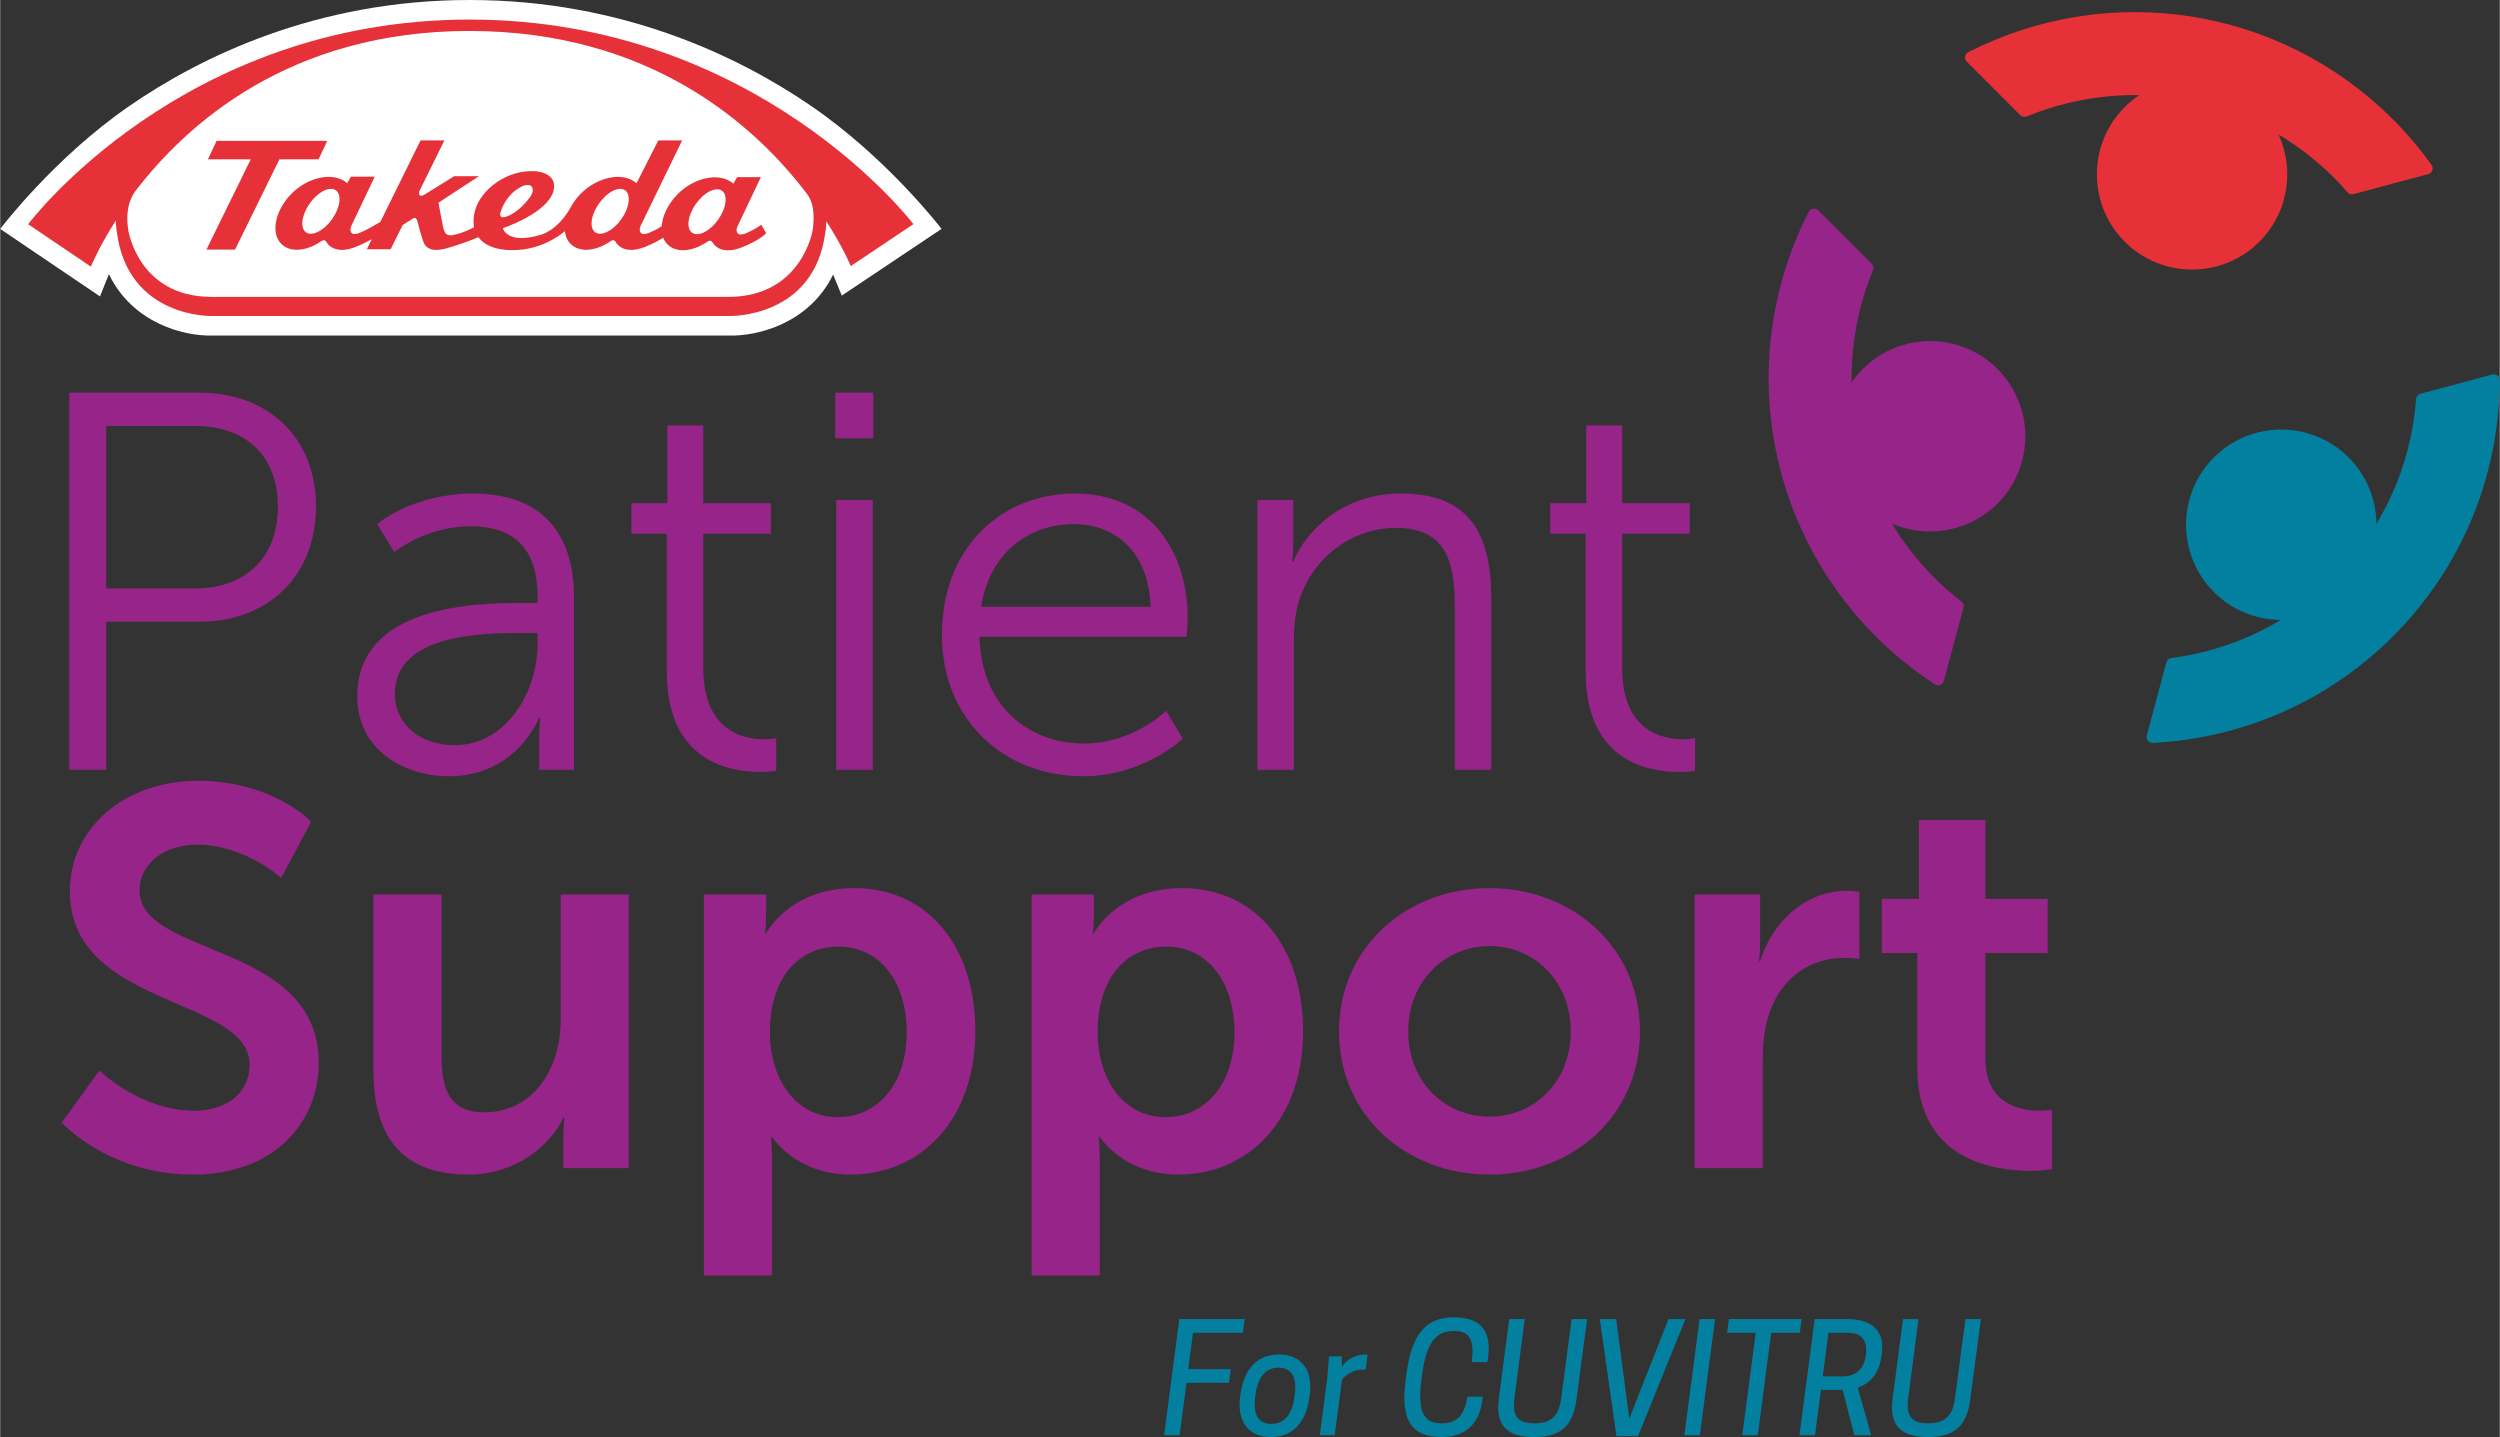 <?xml version="1.0" encoding="UTF-8"?>
<svg xmlns="http://www.w3.org/2000/svg" width="3.963in" height="2.278in" viewBox="0 0 285.306 164.027">
  <rect x="0" y="0" width="285.306" height="164.027" fill="#333333" stroke="none"/>
  <g id="Tag">
    <g>
      <path d="m142.049,150.564l-.204,1.563h-5.694l-.544,4.148h4.845l-.204,1.563h-4.845l-.781,5.983h-1.769l1.734-13.259h7.462Z" style="fill: #03809f;"/>
      <path d="m149.479,159.165l-.052.374c-.356,2.566-1.699,4.487-4.368,4.487-2.771,0-3.876-2.006-3.535-4.556l.051-.374c.356-2.566,1.699-4.487,4.368-4.487,2.771,0,3.876,2.006,3.536,4.556Zm-1.769.374l.052-.374c.255-1.87-.289-3.06-1.853-3.06-1.495,0-2.362,1.139-2.617,2.991l-.051.374c-.256,1.87.289,3.06,1.853,3.06,1.496,0,2.362-1.139,2.617-2.991Z" style="fill: #03809f;"/>
      <path d="m156.075,154.626l-.222,1.7h-.322c-1.071,0-2.006.629-2.38,1.155l-.833,6.341h-1.7l.851-6.459.203-2.55h1.462v1.207c.527-.833,1.514-1.411,2.687-1.411.102,0,.255.017.255.017Z" style="fill: #03809f;"/>
      <path d="m162.212,157.584c-.442,3.365.186,4.879,2.261,4.879h.136c1.768,0,2.584-1.122,2.839-3.043h1.768l-.017.17c-.289,2.89-1.921,4.436-4.657,4.436-3.417,0-4.726-1.87-4.131-6.442l.102-.782c.596-4.572,2.261-6.442,5.389-6.442,3.077,0,4.369,1.53,3.91,4.658l-.068.459h-1.785c.323-2.414-.136-3.553-1.988-3.553h-.136c-2.04,0-3.077,1.513-3.519,4.878l-.102.782Z" style="fill: #03809f;"/>
      <path d="m171.051,159.692l1.19-9.128h1.768l-1.173,9.043c-.273,2.091.408,2.856,2.277,2.856,1.87,0,2.788-.782,3.061-2.856l1.19-9.043h1.768l-1.207,9.128c-.391,3.026-1.733,4.335-4.844,4.335-3.094,0-4.42-1.309-4.029-4.335Z" style="fill: #03809f;"/>
      <path d="m184.481,163.924l-1.903-13.36h1.87l1.495,11.372,4.471-11.372h1.938l-5.405,13.36h-2.465Z" style="fill: #03809f;"/>
      <path d="m194.002,163.822h-1.769l1.734-13.259h1.768l-1.733,13.259Z" style="fill: #03809f;"/>
      <path d="m200.614,163.822h-1.768l1.529-11.695h-3.264l.204-1.563h8.295l-.204,1.563h-3.264l-1.529,11.695Z" style="fill: #03809f;"/>
      <path d="m207.142,163.822h-1.769l1.734-13.259h3.808c1.988,0,4.283.816,3.858,3.91l-.051.374c-.289,2.073-1.411,3.11-2.703,3.535l1.53,5.439h-1.921l-1.326-5.168h-2.481l-.68,5.168Zm3.127-6.714c1.037,0,2.431-.426,2.669-2.363l.018-.136c.255-2.04-.918-2.482-2.074-2.482h-2.21l-.645,4.981h2.243Z" style="fill: #03809f;"/>
      <path d="m215.999,159.692l1.19-9.128h1.768l-1.173,9.043c-.273,2.091.408,2.856,2.277,2.856,1.87,0,2.788-.782,3.061-2.856l1.19-9.043h1.768l-1.207,9.128c-.391,3.026-1.733,4.335-4.844,4.335-3.094,0-4.42-1.309-4.029-4.335Z" style="fill: #03809f;"/>
    </g>
  </g>
  <g id="Patient_Support" data-name="Patient Support">
    <g>
      <path d="m7.876,44.821h14.88c7.715,0,13.287,5.021,13.287,12.982,0,8.021-5.572,13.165-13.287,13.165h-10.655v16.9h-4.225v-43.047Zm14.328,22.351c5.756,0,9.491-3.49,9.491-9.369,0-5.817-3.735-9.185-9.43-9.185h-10.165v18.554h10.104Z" style="fill: #972489;"/>
      <path d="m59.614,68.825h1.715v-.796c0-5.939-3.245-7.96-7.654-7.96-5.082,0-8.695,2.939-8.695,2.939l-1.959-3.184s4.041-3.49,10.961-3.49c7.409,0,11.512,4.103,11.512,11.818v19.717h-3.981v-3.368c0-1.531.123-2.572.123-2.572h-.123s-2.571,6.674-10.287,6.674c-5.144,0-10.471-3.001-10.471-9.124,0-10.41,13.532-10.654,18.859-10.654Zm-7.715,16.227c5.878,0,9.43-6.123,9.43-11.451v-1.347h-1.775c-4.838,0-14.513.184-14.513,6.981,0,2.878,2.266,5.817,6.858,5.817Z" style="fill: #972489;"/>
      <path d="m76.083,60.925h-4.041v-3.49h4.103v-8.879h4.103v8.879h7.715v3.49h-7.715v15.309c0,7.226,4.593,8.144,6.919,8.144.857,0,1.408-.123,1.408-.123v3.735s-.673.123-1.775.123c-3.552,0-10.716-1.164-10.716-11.451v-15.737Z" style="fill: #972489;"/>
      <path d="m95.308,44.821h4.348v5.205h-4.348v-5.205Zm.123,12.247h4.163v30.8h-4.163v-30.8Z" style="fill: #972489;"/>
      <path d="m122.678,56.333c8.512,0,12.859,6.552,12.859,14.206,0,.735-.122,2.143-.122,2.143h-23.637c.184,7.899,5.572,12.185,11.94,12.185,5.634,0,9.369-3.735,9.369-3.735l1.898,3.184s-4.471,4.287-11.39,4.287c-9.185,0-16.105-6.613-16.105-16.105,0-10.104,6.858-16.166,15.185-16.166Zm8.635,12.92c-.245-6.429-4.164-9.43-8.757-9.43-5.144,0-9.613,3.245-10.594,9.43h19.351Z" style="fill: #972489;"/>
      <path d="m143.494,57.068h4.103v4.592c0,1.347-.123,2.449-.123,2.449h.123c1.102-2.816,5.021-7.776,12.308-7.776,7.593,0,10.287,4.348,10.287,11.94v19.595h-4.164v-18.493c0-4.837-.734-9.123-6.674-9.123-5.267,0-9.798,3.613-11.206,8.695-.367,1.286-.49,2.694-.49,4.164v14.757h-4.164v-30.8Z" style="fill: #972489;"/>
      <path d="m180.966,60.925h-4.041v-3.49h4.103v-8.879h4.103v8.879h7.715v3.49h-7.715v15.309c0,7.226,4.593,8.144,6.919,8.144.857,0,1.408-.123,1.408-.123v3.735s-.673.123-1.775.123c-3.552,0-10.716-1.164-10.716-11.451v-15.737Z" style="fill: #972489;"/>
    </g>
    <path d="m277.517,18.825c-1.34-1.868-2.824-3.619-4.41-5.205-12.819-12.819-32.298-15.898-48.474-7.662-.192.098-.327.282-.361.496-.034.213.037.43.19.584l6.107,6.107c.193.193.482.251.734.147,12.101-4.966,25.884-2.211,35.112,7.017.473.473.955.994,1.516,1.637.169.195.435.275.684.209l8.526-2.284c.116-.031.22-.092.303-.175.07-.07.124-.155.159-.25.075-.209.042-.442-.087-.622Z" style="fill: #e73138;"/>
    <path d="m223.852,68.653c-1.116-.864-2.151-1.772-3.078-2.699-9.229-9.229-11.983-23.011-7.017-35.113.103-.252.045-.542-.147-.735l-6.107-6.107c-.153-.153-.37-.224-.584-.19-.214.034-.398.169-.497.361-8.236,16.175-5.157,35.655,7.662,48.474,2.045,2.045,4.315,3.885,6.746,5.468.181.118.409.142.61.064.09-.034.17-.087.236-.153.083-.083.144-.187.175-.303l2.239-8.358c.07-.263-.024-.543-.239-.709Z" style="fill: #972489;"/>
    <path d="m285.043,42.863c-.167-.129-.385-.173-.588-.118l-8.2,2.197c-.277.074-.477.316-.499.603-.573,7.712-3.889,14.96-9.339,20.409-5.06,5.06-11.492,8.226-18.601,9.155-.272.035-.495.23-.565.495l-2.235,8.34c-.056.209-.009.431.127.6.136.168.344.261.559.25,10.356-.518,20.088-4.834,27.404-12.15,7.795-7.795,12.128-18.181,12.199-29.242.001-.211-.096-.41-.263-.539Z" style="fill: #03809f;"/>
    <path d="m268.046,52.212c-4.238-4.238-11.133-4.238-15.371-0-4.238,4.238-4.237,11.133 0,15.371,4.238,4.238,11.133,4.238,15.371 0s4.237-11.133-0-15.371Z" style="fill: #03809f;"/>
    <path d="m227.971,42.112c-4.238-4.238-11.133-4.238-15.371,0s-4.238,11.133,0,15.371c4.237,4.238,11.133,4.238,15.371,0,4.238-4.238,4.237-11.133,0-15.371Z" style="fill: #972489;"/>
    <path d="m257.867,12.217c-4.238-4.238-11.133-4.238-15.371,0s-4.238,11.133-0,15.371c4.237,4.238,11.133,4.238,15.371-0,4.238-4.238,4.237-11.133,0-15.371Z" style="fill: #e73138;"/>
    <g>
      <path d="m11.315,122.19s4.715,4.593,10.838,4.593c3.307,0,6.307-1.715,6.307-5.267,0-7.776-20.513-6.43-20.513-19.778,0-7.225,6.246-12.613,14.573-12.613,8.573,0,12.981,4.654,12.981,4.654l-3.429,6.429s-4.164-3.796-9.614-3.796c-3.674,0-6.552,2.143-6.552,5.205,0,7.715,20.452,5.817,20.452,19.717,0,6.92-5.266,12.736-14.328,12.736-9.676,0-15.003-5.939-15.003-5.939l4.287-5.939Z" style="fill: #972489;"/>
      <path d="m42.601,102.105h7.777v18.493c0,3.796.98,6.368,4.837,6.368,5.634,0,8.757-4.96,8.757-10.532v-14.329h7.776v31.23h-7.471v-3.552c0-1.225.123-2.204.123-2.204h-.123c-1.53,3.245-5.511,6.49-10.838,6.49-6.675,0-10.839-3.367-10.839-11.879v-20.085Z" style="fill: #972489;"/>
      <path d="m80.318,102.105h7.104v2.266c0,1.164-.123,2.144-.123,2.144h.123s2.694-5.144,10.042-5.144c8.45,0,13.839,6.675,13.839,16.35,0,9.92-6.062,16.349-14.268,16.349-6.185,0-8.94-4.286-8.94-4.286h-.123s.123,1.103.123,2.694v13.104h-7.777v-43.477Zm15.309,25.412c4.286,0,7.838-3.49,7.838-9.675,0-5.939-3.185-9.797-7.776-9.797-4.042,0-7.838,2.938-7.838,9.858,0,4.837,2.633,9.613,7.776,9.613Z" style="fill: #972489;"/>
      <path d="m117.728,102.105h7.104v2.266c0,1.164-.123,2.144-.123,2.144h.123s2.694-5.144,10.042-5.144c8.45,0,13.839,6.675,13.839,16.35,0,9.92-6.063,16.349-14.268,16.349-6.185,0-8.94-4.286-8.94-4.286h-.123s.123,1.103.123,2.694v13.104h-7.777v-43.477Zm15.309,25.412c4.286,0,7.838-3.49,7.838-9.675,0-5.939-3.185-9.797-7.776-9.797-4.042,0-7.838,2.938-7.838,9.858,0,4.837,2.633,9.613,7.776,9.613Z" style="fill: #972489;"/>
      <path d="m169.957,101.37c9.553,0,17.207,6.797,17.207,16.35,0,9.613-7.654,16.349-17.145,16.349-9.553,0-17.206-6.735-17.206-16.349,0-9.553,7.653-16.35,17.145-16.35Zm.061,26.085c5.021,0,9.246-3.918,9.246-9.735,0-5.756-4.225-9.736-9.246-9.736-5.082,0-9.308,3.981-9.308,9.736,0,5.817,4.226,9.735,9.308,9.735Z" style="fill: #972489;"/>
      <path d="m193.406,102.105h7.471v5.389c0,1.164-.122,2.205-.122,2.205h.122c1.408-4.471,5.144-8.023,9.92-8.023.734,0,1.408.123,1.408.123v7.654s-.796-.123-1.837-.123c-3.307,0-7.042,1.898-8.512,6.553-.489,1.53-.673,3.245-.673,5.082v12.369h-7.777v-31.23Z" style="fill: #972489;"/>
      <path d="m218.817,108.779h-4.042v-6.185h4.226v-9.001h7.593v9.001h7.104v6.185h-7.104v12.124c0,5.144,4.041,5.879,6.185,5.879.857,0,1.408-.123,1.408-.123v6.797s-.918.185-2.388.185c-4.348,0-12.981-1.286-12.981-11.757v-13.104Z" style="fill: #972489;"/>
    </g>
  </g>
  <g id="Takeda">
    <g id="Red_Outline" data-name="Red Outline">
      <path d="m14.771,12.075C6.087,18.057,0,26.133,0,26.133l11.388,7.699s.991-2.46,1.019-2.529c2.708,5.579,8.516,7.076,11.762,6.997h-.053,59.135-.062c3.284.089,9.151-1.388,11.884-6.96.092.231.984,2.4.984,2.4l11.389-7.617s-6.182-8.085-14.927-14.059C84.461,6.562,71.165,0,53.584,0S22.771,6.567,14.771,12.075Z" style="fill: #fff;"/>
      <polygon points="36.34 18.184 37.325 16.079 24.695 16.079 23.709 18.184 28.599 18.184 23.536 28.489 26.805 28.489 31.869 18.184 36.34 18.184" style="fill: #e73138;"/>
      <path d="m81.95,25.071c-.938,1.321-2.269,1.989-2.972,1.494-.703-.501-.509-1.976.429-3.298.94-1.323,2.27-1.99,2.973-1.494.701.501.508,1.975-.431,3.298Zm-11.056-.05c-.941,1.325-2.27,1.991-2.973,1.496-.704-.501-.511-1.976.431-3.303.938-1.321,2.269-1.989,2.973-1.491.702.499.508,1.976-.43,3.298m-13.734-.959s.609-2.053,2.594-2.875c0,0,.561-.194.862.052,0,0,.425.413-.081,1.166-.452.672-1.536,1.891-2.712,2.3,0,0-1.066.462-.663-.643m-19.285.959c-.94,1.325-2.27,1.991-2.973,1.496-.702-.501-.508-1.976.431-3.303.939-1.321,2.269-1.989,2.972-1.491.702.499.509,1.976-.429,3.298m47.221,1.611s-.637.293-.913.009c-.276-.286-.03-.812-.03-.812l2.671-5.611h-2.722l-.415.748c-1.59-1.398-4.578-.675-6.431,1.261-1.068,1.118-1.674,2.438-1.755,3.588-.304.203-.809.507-1.462.767,0,0-.636.291-.912.006s-.031-.813-.031-.813l4.74-9.749h-2.721l-2.486,4.888c-1.588-1.395-4.577-.673-6.43,1.263-.377.395-.692.814-.952,1.239l.001-.009c-.018.033-.037.068-.056.102-.058.1-.114.201-.165.299-1.479,2.56-3.318,2.987-3.318,2.987-3.887,1.163-4.332-.741-4.332-.741,4.355-1.611,5.989-3.515,5.842-4.973-.15-1.462-2.154-1.536-2.154-1.536-3.292-.198-6.138,2.104-6.831,4.356-.21.688-.275,1.392-.146,2.034-1.317.701-2.075.813-2.075.813-1.097.346-1.232-.171-1.364-.493-.132-.32-.625-3.123-.625-3.123l4.622-3.022h-2.829l-3.473,2.152c-.78.321-.477-.497-.477-.497l2.833-5.743h-2.721l-4.599,9.319c-.529.314-1.593.934-2.36,1.24,0,0-.637.291-.914.006-.275-.285-.029-.813-.029-.813l2.67-5.609h-2.721l-.417.748c-1.588-1.395-4.577-.673-6.429,1.263-1.853,1.934-2.326,4.489-1.058,5.7,1.015.973,2.837.794,4.473-.311,0,0,.415-.357.639.064.234.429,1.171,1.408,3.329.556.691-.272,1.314-.583,1.847-.881l-.566,1.147h2.722l1.362-2.758,1.184-.753s.361-.286.509.324c0,0,.586,2.317.815,2.621.228.304.681.983,2.593.434,1.467-.42,2.833-.941,3.552-1.247.639.879,1.872,1.481,3.888,1.481,2.987,0,5.092-1.424,5.983-2.165.063.59.291,1.111.691,1.489,1.015.973,2.836.794,4.473-.311,0,0,.415-.357.64.064.232.429,1.169,1.408,3.327.556.992-.392,1.657-.766,2.089-1.057.117.303.292.575.527.801,1.015.97,2.836.789,4.473-.314,0,0,.414-.354.641.063.232.432,1.169,1.408,3.326.557,2.16-.853,2.779-1.623,2.779-1.623l-.546-.962c-.078.042-.741.57-1.777.98" style="fill: #e73138;"/>
      <path d="m92.718,26.373s-1.287,7.51-9.589,7.51H24.089c-8.3,0-9.469-7.579-9.469-7.579-.318-2.012.072-3.388.691-4.34C21.288,14.094,33.114,3.535,53.557,3.535c20.62,0,32.542,10.712,38.52,18.584.69.872.947,2.307.641,4.253ZM53.584,2.234C20.653,2.234,3.189,25.595,3.189,25.595l7.161,4.839s.865-2.167,2.848-5.268c.008.777.114,1.321.114,1.321,1.265,9.815,10.804,9.582,10.804,9.582h59.135s9.663.263,10.928-9.547c0,0,.099-.507.107-1.279,1.944,3.025,2.799,5.126,2.799,5.126l7.15-4.786S86.515,2.234,53.584,2.234" style="fill: #e73138;"/>
    </g>
  </g>
</svg>